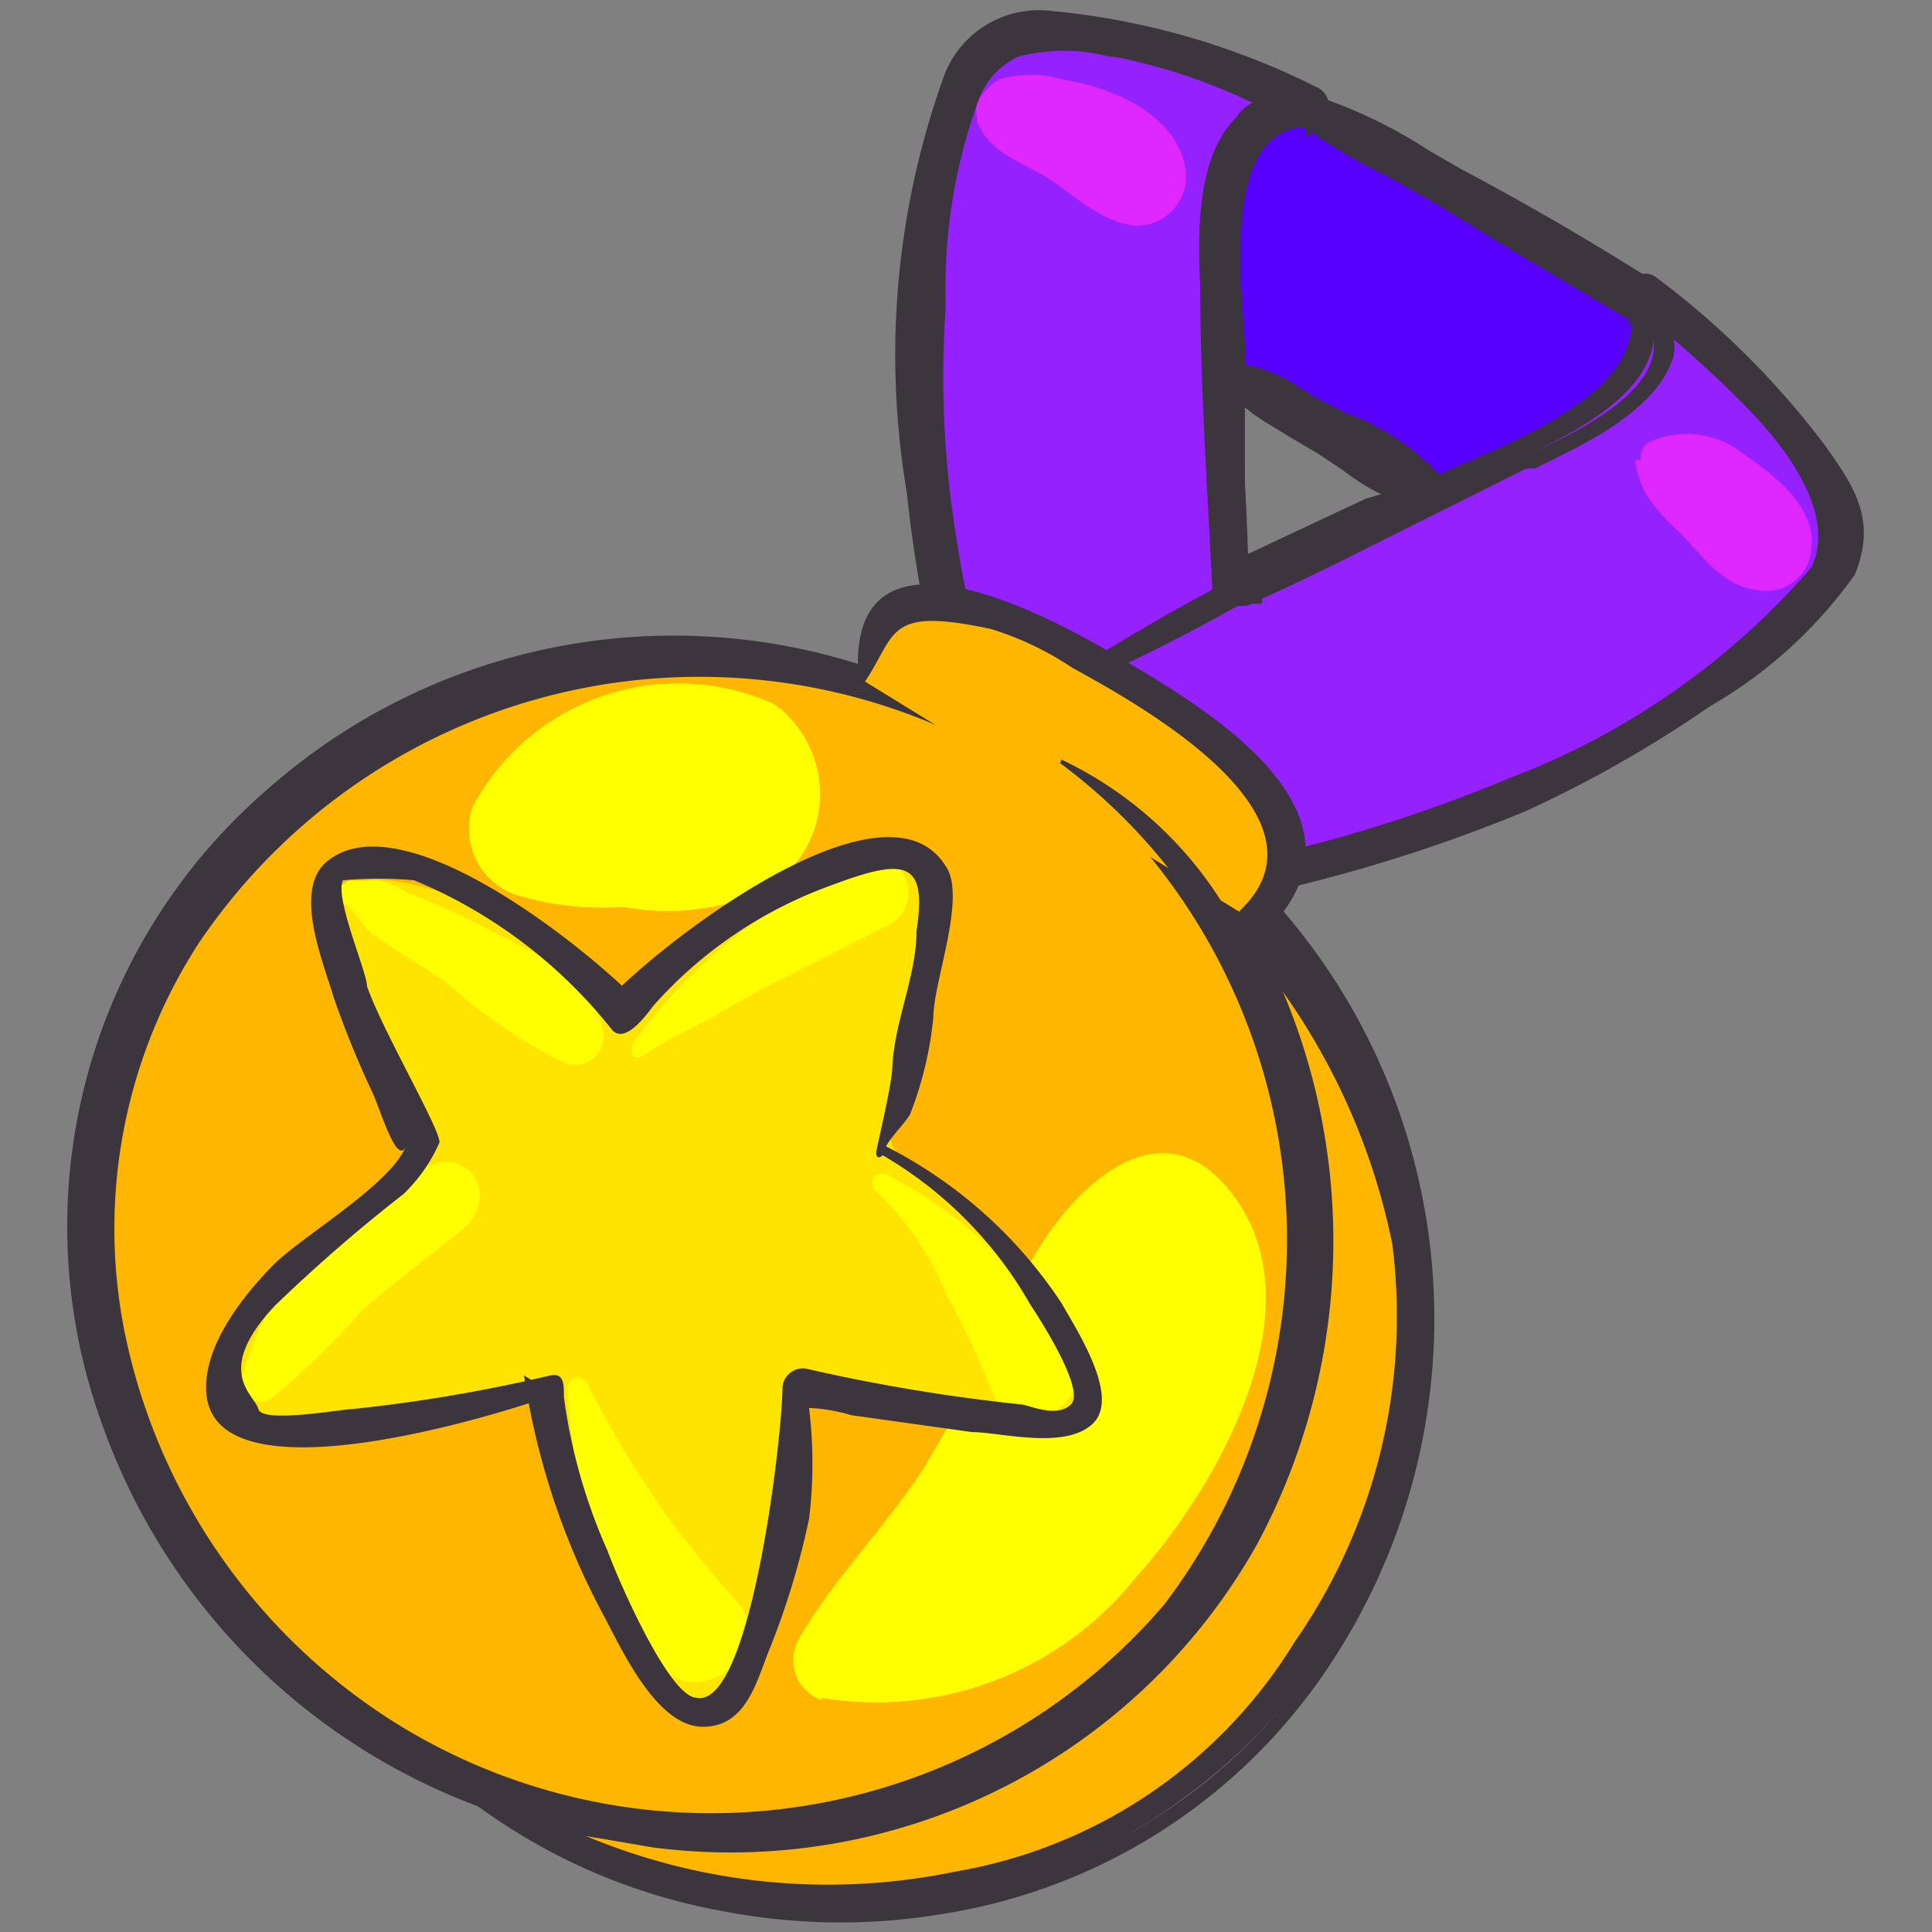 <svg id="Layer_1" data-name="Layer 1" xmlns="http://www.w3.org/2000/svg" viewBox="0 0 16 16"><rect x="0" y="0" width="16" height="16" fill="#808080" stroke="none"/><defs><style>.cls-1{fill:#5800ff;}.cls-2{fill:#9621ff;}.cls-3{fill:#3d353e;}.cls-4{fill:#de28ff;}.cls-5{fill:#ffb600;}.cls-6{fill:#ff0;}.cls-7{fill:#ffe400;}</style></defs><path class="cls-1" d="M10.81.92c-.4-.57-.72,1.08-.72,1.34,0,.58-.07.77.34,1a12.66,12.66,0,0,1,1.63,1c.51-.41,1.27-.59,1.64-1.18s.06-.44-.34-.73A8.27,8.27,0,0,0,10.81.92Z"/><path class="cls-2" d="M10.88.89h0Z"/><path class="cls-2" d="M15.19,4.71a.64.64,0,0,0,.1-.33A.85.85,0,0,0,15.15,4a6.45,6.45,0,0,0-1.56-1.65.65.65,0,0,1-.07.78,1.93,1.93,0,0,1-.72.46c-.49.23-2.07,1-2.56,1.26,0-.55-.09-2.19-.12-2.74a2,2,0,0,1,.09-.84.64.64,0,0,1,.65-.42A6.37,6.37,0,0,0,8.69.26a.76.76,0,0,0-.37,0,.69.69,0,0,0-.25.23,7.22,7.22,0,0,0-.41,3.15,13.77,13.77,0,0,0,.5,2.62.77.77,0,0,0,.27.49l1,.58a.77.77,0,0,0,.56,0,14.21,14.21,0,0,0,2.56-.76A7.8,7.8,0,0,0,15.19,4.71Z"/><path class="cls-2" d="M13.57,2.38h0Z"/><path class="cls-3" d="M10.91.79H10.8l0,0s0,0,0,0V.91s0,0,0,0l0,0,0,0h.07s0,0,0,0l0,0V1l0,0v0s0,0,0,0h0s0,0,0,0l0,0s0,0,0,0h0a.1.1,0,0,0-.05.06.25.25,0,0,0,0,.08h0l.14-.14h0L10.86,1h.07l0,0s0,0,0,0a.19.19,0,0,0,0-.08v0S10.93.79,10.91.79Z"/><path class="cls-3" d="M10.86,1.06h-.08V1a.12.12,0,0,1,0-.05.08.08,0,0,1,0-.06V.84s0,0,0-.06,0,0,0,0l.05,0h0v0l0,0h0l0,0h0l0,0h0v0h0a.12.12,0,0,1,0,.08s0,0,0,.06L11,1l0,0a.09.09,0,0,1-.06,0h0S10.88,1.07,10.86,1.06Z"/><path class="cls-3" d="M15.29,4.73c.19-.42,0-.67-.25-1a6.59,6.59,0,0,0-1.39-1.4c-.09-.07-.19,0-.15.13.43.79-1.17,1.3-1.71,1.57s-1.06.54-1.6.79l.15.09c0-.58-.05-1.16-.07-1.74S10,1,10.86,1C11,1,11,.84,10.91.8A6.16,6.16,0,0,0,8.69.16a.77.77,0,0,0-.83.55,7.11,7.11,0,0,0-.27,3.37,13.2,13.2,0,0,0,.49,2.31c.14.46.49.6.88.84a1.32,1.32,0,0,0,1.2.2,12.42,12.42,0,0,0,2.39-.72,10.55,10.55,0,0,0,1.53-.87,3.77,3.77,0,0,0,1.2-1.08c.07-.11-.11-.22-.17-.11A5.89,5.89,0,0,1,12.53,6.5a11.64,11.64,0,0,1-2.31.71,1.18,1.18,0,0,1-1-.09C9,7,8.75,6.88,8.57,6.74a1.71,1.71,0,0,1-.46-1.07c-.1-.4-.2-.8-.26-1.21a9.18,9.18,0,0,1-.09-1.89A5,5,0,0,1,8,.81c.42-.93,2.12-.15,2.77.16l0-.19c-.87,0-.86,1-.83,1.6,0,.83.06,1.67.1,2.51a.1.1,0,0,0,.15.09c.78-.35,1.53-.76,2.29-1.13.58-.28,1.55-.7,1.11-1.5l-.14.13c.5.39,1.88,1.45,1.56,2.2C15,4.8,15.24,4.85,15.29,4.73Z"/><path class="cls-3" d="M9.52,7.54a1.64,1.64,0,0,1-.59-.26l-.17-.1A1.31,1.31,0,0,1,8,6.41a11.64,11.64,0,0,1-.49-2.33A6.81,6.81,0,0,1,7.8.68.84.84,0,0,1,8.7.09a6.17,6.17,0,0,1,2.2.63h0v0A.17.17,0,0,1,11,.92a.16.16,0,0,1-.17.13h0v0l0,0a.46.46,0,0,0-.33.14c-.3.32-.23,1.11-.19,1.64,0,.12,0,.23,0,.32l0,.45c0,.35,0,.69,0,1l1-.47L11.76,4l.33-.15c.5-.21,1.25-.54,1.39-1a.45.45,0,0,0,0-.34h0a.19.19,0,0,1,.05-.21.15.15,0,0,1,.19,0h0l0,0A7,7,0,0,1,15.1,3.67c.25.35.45.63.26,1.09l0,0a3.79,3.79,0,0,1-1.2,1.09l0,0a10,10,0,0,1-1.53.87,13.06,13.06,0,0,1-2.4.73A1.72,1.72,0,0,1,9.52,7.54ZM9.19.29a3,3,0,0,0-.5-.07.72.72,0,0,0-.77.51,6.81,6.81,0,0,0-.26,3.34,12.22,12.22,0,0,0,.48,2.3c.12.37.37.51.69.7l.17.1a1.29,1.29,0,0,0,1.15.2,12.51,12.51,0,0,0,2.37-.72A9.78,9.78,0,0,0,14,5.79l0,0a4.29,4.29,0,0,0,1.08-.91l-.07,0a6.69,6.69,0,0,1-2.51,1.73,11.54,11.54,0,0,1-2.33.71,1.24,1.24,0,0,1-1.09-.1l-.2-.11a3.74,3.74,0,0,1-.42-.27,1.39,1.39,0,0,1-.43-.9c0-.07,0-.14-.05-.2C8,5.3,7.85,4.88,7.79,4.47a9,9,0,0,1-.1-1.9V2.44A4.67,4.67,0,0,1,8,.78.74.74,0,0,1,8.42.37a3.33,3.33,0,0,1,2.11.4l.1,0A6.4,6.4,0,0,0,9.19.29Zm0,.18a1.48,1.48,0,0,0-.76,0A.64.64,0,0,0,8.1.84a4.54,4.54,0,0,0-.27,1.61v.12a8.21,8.21,0,0,0,.09,1.88c.06.41.16.82.25,1.2,0,.07,0,.14.05.21a1.27,1.27,0,0,0,.39.83,3.89,3.89,0,0,0,.4.25l.2.12a1.13,1.13,0,0,0,1,.09,12.4,12.4,0,0,0,2.3-.71,6.21,6.21,0,0,0,2.55-1.81c.16-.43-.25-1-1.2-1.82a.35.35,0,0,1,0,.14c-.14.45-.72.72-1.15.93l-.07,0-.94.47c-.4.2-.83.42-1.25.61V5h0l-.08,0a.18.18,0,0,1-.16,0,.16.16,0,0,1-.08-.14V4.8h0c0-.43,0-.86-.05-1.29s0-.74,0-1.11A2.07,2.07,0,0,1,10.26.94a.44.44,0,0,1,.11-.09A4.77,4.77,0,0,0,9.23.47Zm1,4.41a.05.05,0,0,0,0,0h0Zm.2-.11v.08c.41-.19.81-.39,1.2-.59l.94-.47.07,0c.41-.19,1-.46,1.09-.85a.69.69,0,0,0,0-.2l-.09-.07a.54.54,0,0,1,0,.25c-.17.47-.92.8-1.47,1l-.32.15-.41.21ZM10.52.91a.48.48,0,0,0-.16.12,1.94,1.94,0,0,0-.26,1.35c0,.36,0,.73,0,1.1s0,.83,0,1.24l.07,0c0-.36,0-.72,0-1.08l0-.45c0-.09,0-.2,0-.32,0-.55-.12-1.38.22-1.74A.64.64,0,0,1,10.62,1Zm4.64,3.78h0v0a0,0,0,0,0,0,0l0,0v0l0,0S15.17,4.67,15.16,4.69Zm.06-.15s0,0,.06,0c.08-.31-.07-.52-.29-.82a6.29,6.29,0,0,0-1.16-1.21.36.36,0,0,1,0,.1c.55.44,1.45,1.24,1.35,1.9ZM13.64,2.48l0,0a.08.08,0,0,0,0,0ZM10.72.86l0,0v0Z"/><path class="cls-3" d="M13.52,2.46l0,0h.09l0,0,0,0v0s0,0,0,0a0,0,0,0,0,0,0v0l0,0h-.11l0,0a.05.05,0,0,0,0,0,0,0,0,0,0,0,0,.11.11,0,0,0,0,.08h0l.05,0h0l-.07,0h0l0,0h0l.15-.13,0,0h-.11l0,0v.11Z"/><path class="cls-3" d="M13.56,2.56h-.07l0,0a.12.12,0,0,1-.05,0h0a0,0,0,0,1,0,0h0v0l-.05-.09.06,0a0,0,0,0,1,0,0h0l0,0,0,0,0,0h.07l.08,0s0,0,.05,0h0a.19.19,0,0,1,0,.07.15.15,0,0,1,0,.06v0l.19.08h-.37Zm.07-.15h0Z"/><path class="cls-3" d="M10.5.72a8.54,8.54,0,0,0,1.41.88c.53.31,1.05.64,1.58.94a.13.13,0,0,0,.14-.23C13.12,2,12.58,1.68,12,1.38A5.64,5.64,0,0,0,10.52.69s0,0,0,0Z"/><path class="cls-3" d="M13.53,2.63l-.07,0-.91-.54-.67-.41-.41-.23a4.84,4.84,0,0,1-1-.65.08.08,0,0,1,0-.1.1.1,0,0,1,.1,0,4.08,4.08,0,0,1,1.27.55l.26.15c.64.34,1.14.64,1.6.93a.19.19,0,0,1,.06.27A.19.19,0,0,1,13.53,2.63ZM10.7.8a5.76,5.76,0,0,0,.83.51l.42.23.67.41.91.54c.05,0,.08,0,.09,0s0-.06,0-.09c-.46-.29-1-.58-1.59-.93l-.26-.14A5,5,0,0,0,10.7.8Z"/><path class="cls-3" d="M10.15,3.2a2.71,2.71,0,0,1,.35.24L11,3.7a3.09,3.09,0,0,0,.81.45.09.09,0,0,0,.1-.15,2.86,2.86,0,0,0-1-.59c-.2-.11-.49-.33-.74-.3a0,0,0,0,0,0,0v0a0,0,0,0,0,0,0Z"/><path class="cls-3" d="M11.75,4.21h0a1.72,1.72,0,0,1-.62-.31l-.21-.14-.22-.13-.23-.14-.09-.06a1.24,1.24,0,0,0-.24-.16.07.07,0,0,1-.06,0,.08.08,0,0,1,0-.08v0A.14.14,0,0,1,10.15,3a1.17,1.17,0,0,1,.63.22l.15.09.22.11a2,2,0,0,1,.76.5.15.15,0,0,1,0,.18A.15.15,0,0,1,11.75,4.21Zm-1.51-1,.22.15.07.06.24.14.22.13.21.14a1.86,1.86,0,0,0,.58.29s0,0,0,0,0,0,0,0a1.82,1.82,0,0,0-.7-.46l-.23-.11-.16-.09A1.39,1.39,0,0,0,10.24,3.17Zm-.1.1Zm0-.13Z"/><path class="cls-4" d="M13.54,3.81a.92.92,0,0,0,.09.28,1.69,1.69,0,0,0,.28.32c.21.21.35.45.67.48A.37.37,0,0,0,15,4.54c.05-.33-.31-.61-.56-.78a.75.75,0,0,0-.78-.1.14.14,0,0,0-.07.15Z"/><path class="cls-4" d="M8.09,1c.09.24.31.32.53.44s.46.39.78.43a.41.41,0,0,0,.41-.51c-.09-.42-.61-.64-1-.7a.91.91,0,0,0-.54,0c-.08.05-.22.18-.18.3Z"/><path class="cls-5" d="M8.35,6.12a8.64,8.64,0,0,0-1.66-.55,7.58,7.58,0,0,0-1.58,0,4.75,4.75,0,0,0-2.79,1.2C.65,8.36.15,11.56,2,13.4a10.45,10.45,0,0,0,2.6,1.76,5.08,5.08,0,0,0,4.29.26c2-.8,3.75-4.17,2.57-6.16C11,8.64,10.17,7.13,10,6.94,10,6.94,9.09,6.44,8.35,6.12Z"/><path class="cls-6" d="M4.27,7.41a2.44,2.44,0,0,0,.89.1A2,2,0,0,0,6.3,7.39a.92.92,0,0,0,.11-1.56,1.93,1.93,0,0,0-2.5.86.58.58,0,0,0,.36.72Z"/><path class="cls-6" d="M6.8,14.06a2.75,2.75,0,0,0,2.61-1c.64-.71,1.49-2.16.84-3.11s-1.5,0-1.82.71a13.1,13.1,0,0,1-.8,1.53c-.31.47-.72.88-1,1.36a.35.35,0,0,0,.18.53Z"/><path class="cls-7" d="M3.61,9.52C3.45,9,3.08,8.55,2.92,8c0-.14-.21-.56,0-.68s.87.09,1,.18.44.32.67.47.28.34.45.45c.38-.25,2.25-1.78,2.65-1.11.1.17,0,.44-.07.6s-.09.58-.15.86-.22.59,0,.84c.5.52,1.37.94,1.45,1.75.05.47-.31.36-.64.3a6.39,6.39,0,0,0-1.5-.17c-.21,0-.18,0-.26.19s0,.48-.07.79S6.16,14,5.79,14.18a3.58,3.58,0,0,1-.93-1.29c-.1-.27-.22-.53-.31-.8a2.15,2.15,0,0,0-.12-.47c-.13-.17-.17-.08-.45,0a10.15,10.15,0,0,1-1.44.19c-.19,0-.58.08-.7-.14s.12-.52.27-.7a11.33,11.33,0,0,1,1-1.11C3.23,9.73,3.43,9.48,3.61,9.52Z"/><path class="cls-6" d="M5.33,8.74a3,3,0,0,1,.43-.24l.55-.31,1.05-.53c.31-.16.13-.68-.19-.51A4.16,4.16,0,0,0,5.23,8.66c0,.06,0,.13.1.08Z"/><path class="cls-6" d="M2.25,11.58A6.52,6.52,0,0,0,3,10.85c.26-.23.55-.44.83-.67s.12-.61-.2-.55a1.66,1.66,0,0,0-1,.7A2.3,2.3,0,0,0,2,11.42a.16.16,0,0,0,.25.16Z"/><path class="cls-6" d="M2.82,7.48c.09,0,.18.2.28.27l.59.38a4.25,4.25,0,0,0,1,.68A.24.24,0,0,0,5,8.57c-.06-.45-.55-.67-.91-.85a6.29,6.29,0,0,0-.7-.32.9.9,0,0,0-.27-.11c-.07,0-.15,0-.21,0s-.21.13-.09.2Z"/><path class="cls-6" d="M4.7,11.51a4.43,4.43,0,0,0,.74,2.25c.31.44,1-.06.68-.48a7.79,7.79,0,0,1-1.25-1.81.09.09,0,0,0-.17,0Z"/><path class="cls-6" d="M7.26,9.87a2.42,2.42,0,0,1,.58.86,6.15,6.15,0,0,1,.37.78c.18.49.91.15.65-.33A3.64,3.64,0,0,0,7.35,9.73a.08.08,0,0,0-.09.14Z"/><path class="cls-3" d="M3.81,14.77A4.94,4.94,0,0,0,11,13.64a5.12,5.12,0,0,0-1.48-7c-.22-.17-.25.08,0,.26a5.56,5.56,0,0,1,2.1,3.35,4.84,4.84,0,0,1-.83,3.35A4.2,4.2,0,0,1,7.9,15.53a5.28,5.28,0,0,1-4.06-.82s-.06,0,0,.06Z"/><path class="cls-3" d="M6,15.83a4.91,4.91,0,0,1-2.21-1h0a.11.11,0,0,1,0-.14.1.1,0,0,1,.12,0,5.19,5.19,0,0,0,4,.81,4.1,4.1,0,0,0,2.81-1.9,4.72,4.72,0,0,0,.81-3.3A5.49,5.49,0,0,0,9.44,7c-.15-.12-.2-.3-.13-.39s.1-.09.26,0a5.18,5.18,0,0,1,1.5,7.09,4.72,4.72,0,0,1-3.26,2.15A5.12,5.12,0,0,1,6,15.83ZM4.22,15a5,5,0,0,0,3.57.71A4.53,4.53,0,0,0,11,13.61,5,5,0,0,0,9.49,6.7c-.06,0-.09,0-.09,0a.36.36,0,0,0,.12.2,5.57,5.57,0,0,1,2.12,3.39,4.79,4.79,0,0,1-.83,3.39,4.24,4.24,0,0,1-2.9,2A5,5,0,0,1,4.22,15Z"/><path class="cls-3" d="M7.78,5.84A4.9,4.9,0,0,0,.9,11.73c1.34,4.1,7.34,4.86,9.45,1a5.27,5.27,0,0,0-1-6.32c-.21-.19-.39-.08-.19.13a5.1,5.1,0,0,1,.57,6.76,5,5,0,0,1-6.41,1A4.74,4.74,0,0,1,1.59,7.75,5.13,5.13,0,0,1,7.76,5.91a0,0,0,0,0,0-.07Z"/><path class="cls-3" d="M5,15.23A5.25,5.25,0,0,1,.83,11.75,4.78,4.78,0,0,1,2.2,6.55a5.08,5.08,0,0,1,5.61-.77h0a.1.1,0,0,1,.06.13A.11.11,0,0,1,7.74,6a5,5,0,0,0-6.1,1.82,4.35,4.35,0,0,0-.58,3.34,5,5,0,0,0,2.25,3.13,4.94,4.94,0,0,0,6.33-1,5,5,0,0,0-.56-6.67c-.17-.18-.1-.28-.08-.3s.22-.05.35.07a5.31,5.31,0,0,1,1.06,6.4,5,5,0,0,1-5,2.51ZM6.45,5.48A4.92,4.92,0,0,0,2.29,6.64,4.65,4.65,0,0,0,1,11.71a5.18,5.18,0,0,0,4.5,3.46,4.89,4.89,0,0,0,4.84-2.45,5.18,5.18,0,0,0-1-6.23c-.09-.08-.15-.09-.16-.08a.2.2,0,0,0,.07.12,5.12,5.12,0,0,1,.57,6.84,5.06,5.06,0,0,1-6.5,1A5.16,5.16,0,0,1,.93,11.16a4.47,4.47,0,0,1,.6-3.44,5.12,5.12,0,0,1,5.68-2A5.33,5.33,0,0,0,6.45,5.48Z"/><path class="cls-3" d="M7.28,9.55A3.33,3.33,0,0,1,8.53,10.8c.08.12.46.71.34.83s-.36,0-.42,0a14.85,14.85,0,0,1-1.75-.29.17.17,0,0,0-.22.15c0,.39-.26,2.66-.71,2.57-.23,0-.66-1-.74-1.22a4.62,4.62,0,0,1-.36-1.27c0-.11,0-.2-.11-.18a12.92,12.92,0,0,1-1.65.28c-.08,0-.74.12-.77,0s-.38-.31.14-.86a13.18,13.18,0,0,1,1.06-.92,1.33,1.33,0,0,0,.3-.43c0-.12-.47-.92-.6-1.29,0-.12-.27-.73-.2-.88a3.34,3.34,0,0,1,.59,0A4.09,4.09,0,0,1,5.07,8.53c.1.11.26-.09.34-.2a3.6,3.6,0,0,1,1.48-1c.61-.23.79-.2.7.38,0,.37-.18.74-.2,1.12,0,.13-.11.59-.13.69s.06.07.07,0,.18-.23.21-.3a3,3,0,0,0,.19-.8c0-.29.28-1,.1-1.25-.52-.83-2.5.75-2.84,1.16l.33,0c-.38-.41-2-1.75-2.63-1.18-.26.25,0,.85.07,1.1a8.09,8.09,0,0,0,.33.81c.06.13.21.64.28.41-.1.32-.86.76-1.1,1s-.6.68-.56,1.08c.09.89,2.41.17,2.88,0l-.25-.16A6.07,6.07,0,0,0,5,13.38c.14.26.43.91.81.92s.46-.4.57-.66a6.48,6.48,0,0,0,.32-1.06,3.76,3.76,0,0,0,0-.92s-.12,0,0,0a1.43,1.43,0,0,1,.35.06l1,.14c.23,0,.77.15,1-.07s-.13-.77-.26-1A3.81,3.81,0,0,0,7.31,9.48S7.24,9.53,7.28,9.55Z"/><path class="cls-3" d="M8.39,5.91a16.18,16.18,0,0,0,2.17-1.07c.1-.06,0-.23-.09-.18A18.17,18.17,0,0,0,8.38,5.89s0,0,0,0Z"/><path class="cls-5" d="M7.14,5.63c.06-.27.15-.58.42-.67A.7.7,0,0,1,8,5a7.21,7.21,0,0,1,2.33,1.4.84.84,0,0,1,.22.24.89.89,0,0,1,0,.66c0,.12-.07.27-.19.31"/><path class="cls-3" d="M7.16,5.65c.27-.4.17-.63,1.05-.44a2.57,2.57,0,0,1,.67.32c.47.26,2.22,1.2,1.4,2-.13.13.09.31.21.18,1-1-.58-1.89-1.28-2.3S7,4.26,7.11,5.63c0,0,0,0,0,0Z"/><path class="cls-3" d="M8.78,6.32a4.78,4.78,0,0,1,1.5,1.86.08.08,0,0,0,.15-.06A3.18,3.18,0,0,0,8.79,6.29s0,0,0,0Z"/></svg>